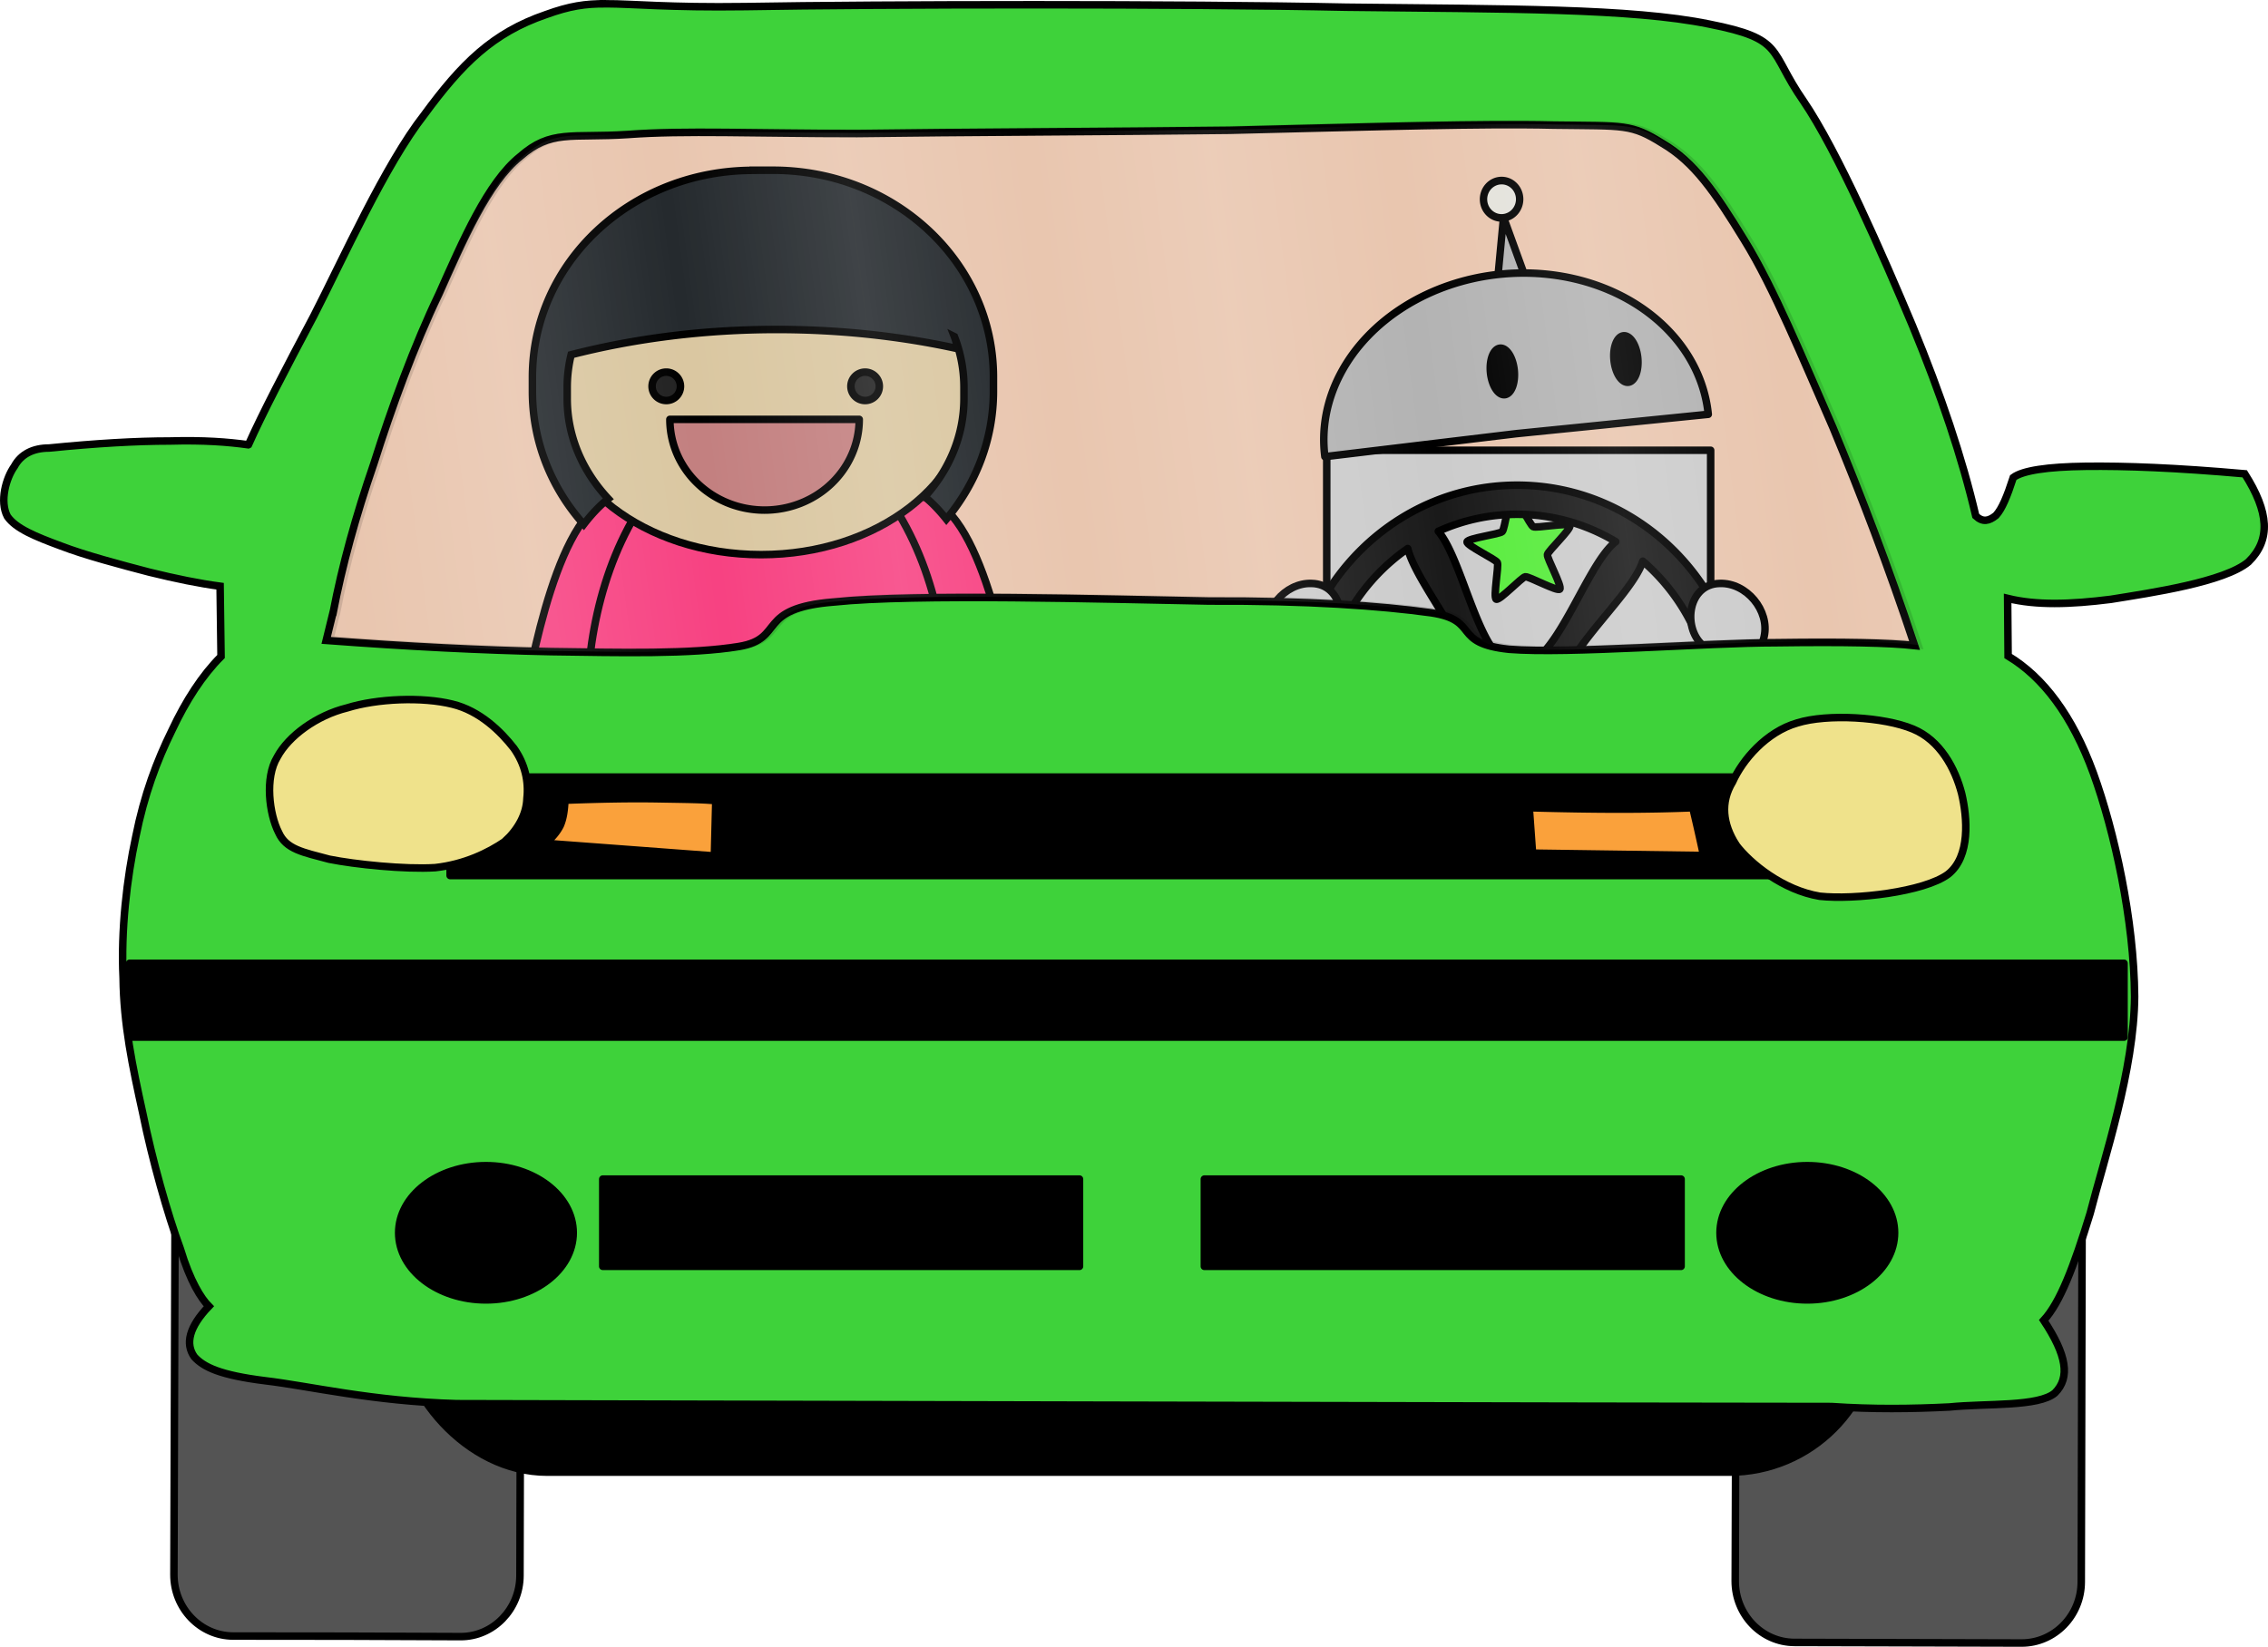 <?xml version="1.0"?>
<svg xmlns="http://www.w3.org/2000/svg" xmlns:xlink="http://www.w3.org/1999/xlink" overflow="visible" width="748.208" height="543.424" viewBox="0 0 748.208 543.424">
  <defs>
    <pattern xlink:href="#a" id="b" patternTransform="matrix(59.3 -7.832 .87 6.589 .155 .095)"/>
    <pattern id="a" patternTransform="scale(10)" height="1" width="2" patternUnits="userSpaceOnUse">
      <path fill="#fff" d="M0-.5h1v2H0z"/>
    </pattern>
  </defs>
  <path d="M489.87 37.426c-92.459 2.46-185.025 2.483-277.457 3.167-16.971.534-37.659-2.676-49.811 12.358-17.513 19.054-24.446 44.853-35.285 67.774-12.779 32.536-22.436 66.25-29.553 100.458 49.858 2.753 100.257 8.033 150.008 1.873 9.211-3.347 13.844-14.498 24.83-13.493 41.328-4.573 83.66-.1 125.43-.953 25.79.641 52.396-.301 77.323 6.045 6.64 7.96 16.712 11.01 26.805 10.03 41.255 1.643 82.76-5.262 123.557-1.271 5.229 1.852 14.513-.227 12.166-7.482-18.344-51.802-36.588-104.571-66.374-151.105-10.634-16.042-28.405-29.307-48.554-27.133-11.028-.177-22.057-.352-33.086-.268z" clip-rule="evenodd" overflow="visible" fill="#e9c6af" fill-rule="evenodd" stroke="#000" stroke-width="2.481" stroke-miterlimit="8.967"/>
  <g stroke="#000" stroke-miterlimit="8.967">
    <path d="M220.407 195.95h62.412c14.818 0 26.748 4.377 26.748 9.815v58.895c0 5.438-11.93 9.815-26.748 9.815h-62.412c-14.818 0-26.748-4.377-26.748-9.815v-58.895c0-5.438 11.93-9.816 26.748-9.816z" fill="#7f7e6a" fill-rule="evenodd" stroke-width="2.481" stroke-linecap="round" stroke-linejoin="round"/>
    <path d="M252.145 274.476v-42.535" fill="none" stroke-width="2.481" stroke-linecap="round" stroke-linejoin="round"/>
    <path d="M300.421 164.076c20.885-4.015 30.925 48.197 34.941 69.082 2.008 10.442-39.761 18.474-41.77 8.031-4.015-20.884-14.055-73.097 6.83-77.113zM207.483 163.885c-20.885-4.015-30.924 48.196-34.94 69.081-2.008 10.443 39.761 18.475 41.77 8.032 4.015-20.885 14.055-73.097-6.83-77.113z" fill="#f74282" stroke-width="2.481"/>
    <path d="M253.631 139.242c-.197 0-.396.025-.593.025h-.859v.043c-13.235.704-25.496 8.436-33.713 18.196-17.612 20.782-24.33 48.153-24.922 74.418.463 6.737-.89 14.823 2.027 20.664 10.598 6.328 29.287 7.387 42.027 8.866 3.38.15 8.75.19 14.581.22v.024c.612 0 1.194 0 1.798-.025h.177c5.83-.03 11.2-.07 14.581-.219 12.74-1.479 31.429-2.538 42.027-8.866 2.917-5.84 1.565-13.927 2.027-20.664-.593-26.265-7.31-53.636-24.922-74.418-8.217-9.76-20.478-17.492-33.713-18.196v-.06h-.523z" fill="#f74282" fill-rule="evenodd" stroke-width="2.481" stroke-linecap="round" stroke-linejoin="round"/>
    <path d="M251.082 76.689c38.292 0 69.119 23.713 69.119 53.168 0 29.456-30.827 53.169-69.12 53.169-38.291 0-69.119-23.713-69.119-53.169 0-29.455 30.828-53.168 69.12-53.168z" fill="#dac7a1" fill-rule="evenodd" stroke-width="2.481" stroke-linecap="round" stroke-linejoin="round"/>
    <path d="M248.42 56.211c-40.314 0-72.782 30.452-72.782 68.283v4.662c0 16.72 6.353 32.017 16.936 43.878 2.753-3.564 5.507-6.408 8.099-8.441-8.477-9.071-13.553-20.553-13.553-33.08v-3.653c0-3.708.45-7.325 1.296-10.799 20.806-5.345 43.753-8.333 67.887-8.333 21.022 0 41.125 2.25 59.734 6.353-.342-1.35-.72-2.7-1.187-3.995a45.969 45.969 0 013.15 16.756v3.653c0 12.238-4.806 23.487-12.941 32.45 2.286 1.818 4.715 4.32 7.145 7.361 9.7-11.59 15.532-26.24 15.532-42.187v-4.66c0-37.814-32.468-68.284-72.782-68.284h-6.534z" fill="#252a2e" stroke-width="2.481"/>
    <path d="M224.487 127.485a4.685 4.685 0 01-4.685 4.686 4.685 4.685 0 01-4.685-4.686 4.685 4.685 0 014.685-4.685 4.685 4.685 0 014.685 4.685zM290.082 127.485a4.685 4.685 0 01-4.686 4.686 4.685 4.685 0 01-4.685-4.686 4.685 4.685 0 014.685-4.685 4.685 4.685 0 014.686 4.685z" fill="#222" stroke-width="2.481"/>
    <path d="M283.46 138.388a31.235 29.937 0 01-15.617 25.926 31.235 29.937 0 01-31.235 0 31.235 29.937 0 01-15.618-25.926h31.235z" fill="#c38080" stroke-width="2.481" stroke-linecap="round" stroke-linejoin="round"/>
    <g fill="#605e5b" stroke-width="1.578">
      <path d="M533.353 443.539c-7.803 0-14.123 3.237-14.123 7.227h.008c.004 18.868 1.673 34.164 14.132 34.164 13.59 0 14.132-15.305 14.132-34.182h-.016c-.019-3.981-6.34-7.21-14.133-7.21z" transform="matrix(1.865 .413 -.28 1.264 -577.756 -540.98)"/>
      <path d="M532.09 472.306c-2.82.44-8.68-.745-6.584 4.005 1.288 9.542 17.093 7.984 17.329-.959 1.082-4.42-6.305-2.427-8.972-3.08l-1.091.021-.682.013zM533.25 446.869c-2.363.22-4.91.202-6.988 1.694-1.108.939-1.947 2.31-2.417 3.79-.914 3.53-.547 7.267-.232 10.87.063 1.347 1.344 1.36 2.203 1.595 3.35.713 6.778.644 10.17.6a40.149 40.149 0 007.092-.74c1.345-.068 1.067-1.974 1.214-3.046.245-3.024.163-6.09-.312-9.079-.368-2.209-3.523-4.652-6.128-5.211-1.507-.4-3.061-.482-4.603-.473z" transform="matrix(1.865 .413 -.28 1.264 -577.756 -540.98)"/>
    </g>
    <g stroke-width="1.234" fill="#605e5b">
      <path d="M216.2 484.258c-7.66.15-13.893 1.984-13.93 4.094h.009c-.17 9.98 1.328 18.039 13.557 17.8 13.34-.262 14.012-8.369 14.186-18.353h-.017c.019-2.105-6.156-3.691-13.805-3.541z" transform="matrix(-1.92 .317 .296 2.058 490.894 -814.945)"/>
      <path d="M214.695 499.498c-2.772.287-8.513-.226-6.498 2.245 1.176 5.023 16.704 3.894 17.017-.84 1.103-2.359-6.166-1.163-8.777-1.457l-1.072.032-.67.02zM216.068 488.02c-2.321.163-4.82.202-6.874 1.032-1.096.517-1.933 1.259-2.407 2.05-.93 1.886-.604 3.855-.328 5.755.05.711 1.306.693 2.147.801 3.282.313 6.647.21 9.977.122a72.693 72.693 0 006.968-.528c1.321-.062 1.066-1.065 1.22-1.635.268-1.604.215-3.223-.223-4.796-.34-1.161-3.416-2.393-5.967-2.638-1.476-.183-3-.196-4.513-.162z" transform="matrix(-1.92 .317 .296 2.058 490.894 -814.945)"/>
    </g>
  </g>
  <g fill-rule="evenodd" stroke="#000" stroke-miterlimit="8.967">
    <path d="M437.687 148.582h126.657v71.707H437.687z" overflow="visible" fill="#ccc" stroke-width="2.481" stroke-linecap="round" stroke-linejoin="round"/>
    <g stroke-width="2.729">
      <path d="M180.556-159.078l-3.89 24.444 10.556-.555-6.666-21.667" fill="#b3b3b3" transform="matrix(.893 -.058 .054 .923 343.489 227.633)"/>
      <path d="M186.667-164.078a6.667 6.667 0 01-6.667 6.667 6.667 6.667 0 01-6.667-6.667 6.667 6.667 0 016.667-6.667 6.667 6.667 0 016.667 6.667z" fill="#e3e2db" stroke-linecap="round" stroke-linejoin="round" transform="matrix(.893 -.058 .054 .923 343.489 227.633)"/>
    </g>
    <path d="M563.55 136.718a52.884 63.627 84.235 00-36.686-42.532 52.884 63.627 84.235 00-63.658 7.033 52.884 63.627 84.235 00-26.13 49.472l63.168-7.587z" overflow="visible" fill="#b3b3b3" stroke-width="2.481" stroke-linecap="round" stroke-linejoin="round"/>
    <g stroke-width="1.748" stroke-linecap="round" stroke-linejoin="round">
      <path d="M247.552-148.88a2.775 5.43 0 01-2.775 5.43 2.775 5.43 0 01-2.776-5.43 2.775 5.43 0 012.776-5.43 2.775 5.43 0 012.775 5.43zM276.413-148.88a2.775 5.43 0 01-2.775 5.43 2.775 5.43 0 01-2.775-5.43 2.775 5.43 0 012.775-5.43 2.775 5.43 0 012.775 5.43z" transform="matrix(1.412 -.142 .142 1.413 171.14 367.7)"/>
    </g>
    <path d="M514.571 194.41c-.855.855-10.195-4.273-11.39-4.084-1.195.19-8.493 7.953-9.572 7.404-1.078-.55.912-11.019.363-12.097-.55-1.078-10.187-5.622-9.998-6.817.19-1.195 10.759-2.538 11.615-3.394.855-.855 2.197-11.427 3.392-11.616 1.195-.19 5.738 9.45 6.816 10 1.078.549 11.545-1.442 12.095-.363.549 1.078-7.213 8.378-7.403 9.573-.189 1.196 4.938 10.537 4.082 11.393z" overflow="visible" fill="#59ec3e" stroke-width="2.481" stroke-linecap="round" stroke-linejoin="round"/>
  </g>
  <path d="M500.493 160.104c-39.735 0-72.159 32.105-74.164 72.227a6.243 6.243 0 00-.236 1.344c-.048.687.01 1.31.155 1.878-.004.241-.02.48-.02.722 0 25.038 11.848 47.322 30.124 61.221.39.739.988 1.4 1.832 1.969.768.518 1.529.816 2.286.93 11.55 7.612 25.277 12.05 40.022 12.05 41.029 0 74.263-34.229 74.263-76.17 0-41.942-33.234-76.171-74.263-76.171zm0 9.614c11.865 0 22.978 3.293 32.538 9.026-10.171 7.942-19.942 42.12-32.602 41.235-12.365-.864-17.354-34.444-25.934-44.658a62.962 62.962 0 0125.998-5.603zm-36.087 11.298c3.43 13.215 25.89 37.133 19.083 47.225-6.228 9.235-32.373.088-47.141-.172 2.333-19.627 12.907-36.561 28.058-47.053zm77.55 4.169c14.167 12.188 23.187 30.512 23.187 51.09 0 .338-.02.671-.025 1.008-13.875-2.839-43.907 3.812-49.067-6.768-5.513-11.301 21.943-32.867 25.904-45.33zM435.999 240.71c14.774 1.61 41.352-3.563 46.178 6.33 4.809 9.858-15.457 27.519-23.348 40.144-13.025-11.3-21.642-27.807-22.83-46.474zm91.228 4.496c11.385.197 27.137 4.698 36.647 4.26-3.695 18.997-15.22 35.009-30.947 44.4-5.306-13.558-24.558-35.105-18.187-44.55 2.176-3.227 6.782-4.209 12.487-4.11zm-30.151 12.358c.24 0 .481 0 .724.018 11.32.79 16.458 29.004 23.828 41.607a63.01 63.01 0 01-21.135 3.646c-11.372 0-22.055-3.023-31.341-8.321 8.612-11.682 17.245-36.574 27.924-36.946z" overflow="visible" fill="#1a1a1a" fill-rule="evenodd" stroke="#000" stroke-width="2.481" stroke-linejoin="round" stroke-miterlimit="8.967"/>
  <path d="M592.555 328.613c-10.844-.02-19.535 9.012-19.557 20.15-.234 57.596-.32 115.336-.555 172.932-.021 11.138 8.727 20.273 19.571 20.294 24.912.014 49.973.18 74.885.195 10.844.02 19.682-9.013 19.704-20.151.087-57.594.32-115.337.408-172.931.021-11.138-8.725-20.13-19.425-20.295-25.058 0-49.97-.018-75.03-.181zM77.483 326.51c-10.698-.022-19.536 9.012-19.558 20.15-.234 57.596-.32 115.337-.55 172.932-.022 11.13 8.726 20.273 19.57 20.294 24.909.014 49.967.03 75.032.185 10.698.031 19.535-9.011 19.557-20.15.088-57.585.32-115.336.404-172.926.168-11.14-8.58-20.274-19.424-20.303-24.994-.005-49.906-.019-74.982-.174z" clip-rule="evenodd" fill="#545454" fill-rule="evenodd" stroke="#000" stroke-width="2.481" stroke-miterlimit="8.967"/>
  <rect width="487.379" height="97.476" x="131.801" y="388.326" ry="48.738" overflow="visible" fill-rule="evenodd" stroke="#000" stroke-width="2.481" stroke-linecap="round" stroke-linejoin="round" stroke-miterlimit="8.967"/>
  <path d="M567.324 192.533c-10.34.19-12.374 14.155-5.758 20.27 5.092 7.04 18.486 7.001 20.414-2.705 1.913-8.629-5.838-17.889-14.656-17.565zM432.702 192.533c10.34.19 12.375 14.155 5.758 20.27-5.092 7.04-18.485 7.001-20.414-2.705-1.913-8.629 5.838-17.889 14.656-17.565z" fill="#ccc" fill-rule="evenodd" stroke="#000" stroke-width="2.481" stroke-linecap="round" stroke-linejoin="round" stroke-miterlimit="8.967"/>
  <path d="M199.92 1.243c-6.91-.017-11.945.725-19.79 3.566-17.622 6.029-27.822 16.23-40.188 33.081-12.83 16.387-26.9 47.77-36.328 66.167-9.584 18.087-17.001 32.309-21.638 42.666l-.09.045c-6.647-.928-14.687-1.549-25.816-1.24-11.13 0-24.422.774-39.88 2.32-5.256 0-9.276 2.01-11.44 6.03-2.783 3.864-4.944 11.595-2.316 16.542 2.782 4.02 9.272 6.645 17.619 9.737 8.038 3.092 19.786 6.184 29.215 8.657 8.81 2.165 16.385 3.711 23.34 4.639l.312 23.188c-6.183 6.184-11.593 14.531-16.23 24.425-4.947 10.048-9.122 21.18-11.905 35.093-2.937 13.603-4.944 30.914-4.17 46.532.154 15.3 3.089 29.215 6.49 44.678 3.091 15.3 8.194 33.386 12.368 44.667 3.246 10.826 6.955 16.551 9.429 19.025-6.493 6.802-7.886 12.362-4.795 16.691 3.092 3.405 8.502 6.027 23.341 7.882 14.53 1.7 35.398 6.794 63.221 7.567 0 0 428.322 1.018 453.526.941 13.602.932 26.582.772 38.949.149 12.215-1.232 29.374 0 34.784-4.635 5.101-5.101 3.86-12.522-3.71-23.953 5.41-5.88 9.893-17.629 15.303-35.252 4.633-18.092 14.529-47.307 14.683-71.577-.154-25.194-6.648-54.571-13.6-73.74-6.956-19.015-16.545-31.692-28.138-38.648l-.153-19.014c9.43 2.319 20.557 2.008 34.01.308 13.448-2.164 37.558-5.717 45.446-12.365 7.42-7.265 6.802-16.39-1.236-29.066-22.723-2.01-39.424-2.626-52.404-2.471-12.675.154-20.865 1.391-23.957 3.71-2.01 6.184-3.712 10.356-5.722 12.52-2.318 1.856-4.327 2.32-6.646.157-4.482-19.17-11.437-39.885-20.866-62.764-9.738-23.189-24.733-57.663-36.017-74.204-11.593-16.696-6.029-20.406-31.07-25.353-25.66-5.256-66.776-4.947-119.795-5.566-53.544-1.125-154.021-.97-198.23-.197-25.041.348-37.023-.919-45.907-.938zm302.607 39.915c3.62.02 6.987.064 10.06.142 23.495.309 25.503-.466 35.864 6.026 10.511 6.183 17.31 16.077 27.048 31.998 9.584 15.458 19.321 39.262 29.218 61.83 9.275 22.413 18.244 45.754 26.9 71.878-8.347-.928-23.343-1.237-45.602-.928-23.182 0-68.628 3.713-88.109 2.167-19.322-2.01-9.427-9.587-25.816-12.06-16.849-2.319-40.655-4.018-73.266-3.863-33.697-.618-97.38-2.474-123.659.308-26.123 2.01-15.924 12.06-31.381 14.687-15.922 2.628-39.415 2.009-62.138 1.7-22.877-.464-47.145-1.701-74.041-3.711.738-3.091 1.516-6.182 2.284-9.273h.028c2.937-15.303 7.42-31.69 13.448-49.157 5.72-18.085 13.296-38.952 21.489-55.955 7.729-17.313 16.074-36.789 26.74-45.29 10.202-8.966 16.695-6.03 35.553-7.266 18.394-1.391 42.197-.308 75.585-.308 33.234-.464 83.937-.62 122.89-1.084 33.95-.811 71.566-1.976 96.905-1.841z" clip-rule="evenodd" overflow="visible" fill="#3ed23a" fill-rule="evenodd" stroke="#000" stroke-width="2.481" stroke-miterlimit="8.967"/>
  <path d="M111.085 201.828c2.937-15.303 7.42-31.688 13.448-49.155 5.719-18.085 13.293-38.953 21.486-55.957 7.728-17.312 16.076-36.788 26.741-45.29 10.202-8.965 16.694-6.029 35.553-7.265 18.394-1.391 42.199-.31 75.587-.31 33.234-.463 83.935-.618 122.888-1.081 38.798-.928 82.389-2.319 106.966-1.7 23.496.308 25.5-.464 35.862 6.028 10.51 6.183 17.312 16.076 27.05 31.997 9.584 15.458 19.322 39.262 29.22 61.83 9.274 22.414 18.24 45.755 26.896 71.878-8.347-.928-23.341-1.237-45.6-.928-23.182 0-68.628 3.71-88.108 2.164-19.322-2.009-9.43-9.583-25.819-12.056-16.848-2.32-40.653-4.02-73.264-3.865-33.698-.618-97.383-2.473-123.66.31-26.124 2.009-15.922 12.056-31.38 14.684-15.92 2.628-39.416 2.01-62.139 1.7-22.877-.463-47.146-1.7-74.042-3.71.739-3.091 1.516-6.183 2.285-9.274z" clip-rule="evenodd" overflow="visible" opacity=".123" fill="url(#b)" fill-rule="evenodd" stroke="#000" stroke-width="2.481" stroke-miterlimit="8.967"/>
  <path d="M148.495 256.429h436.18v32.492h-436.18z" overflow="visible" fill-rule="evenodd" stroke="#000" stroke-width="2.481" stroke-linecap="round" stroke-linejoin="round" stroke-miterlimit="8.967"/>
  <path d="M166.58 277.673c4.483-4.178 7.11-9.124 7.265-14.225.618-5.57-.618-11.288-4.328-16.54-4.328-5.569-11.284-12.366-20.25-14.534-9.892-2.473-24.886-1.855-34.78 1.236-10.047 2.474-19.321 9.27-23.03 16.23-4.174 6.802-2.629 18.863.463 24.883 2.473 5.57 8.038 6.501 16.694 8.815 8.502 1.7 24.887 3.405 34.934 2.783 9.738-1.078 17.622-4.942 23.032-8.648zM572.654 278.755c4.792 6.333 15.612 14.994 27.67 17 11.434 1.24 34.465-1.392 42.349-7.262 7.424-5.87 6.342-18.7 4.483-26.582-2.165-8.352-7.107-17.626-16.076-21.336-9.58-4.02-28.288-5.101-38.18-2.01-10.203 2.937-18.086 12.216-21.332 19.477-4.122 6.797-3.22 13.912 1.116 20.713z" clip-rule="evenodd" overflow="visible" fill="#efe28b" fill-rule="evenodd" stroke="#000" stroke-width="2.481" stroke-miterlimit="8.967"/>
  <path d="M236.139 264.22c-4.792-.459-10.511-.459-19.013-.622-8.502-.15-18.549 0-30.76.468-.155 3.087-.464 5.87-1.546 8.343-1.082 2.164-2.937 4.328-4.947 5.87l55.802 4.177c.155-6.024.31-12.057.464-18.235zM558.442 266.544c-7.26.3-15.299.459-24.11.459-9.12 0-18.862-.16-29.833-.46l1.082 14.986 56.42.781a677.915 677.915 0 00-3.563-15.766z" clip-rule="evenodd" overflow="visible" fill="#faa13b" fill-rule="evenodd" stroke="#000" stroke-width="2.481" stroke-miterlimit="8.967"/>
  <path overflow="visible" fill-rule="evenodd" stroke="#000" stroke-width="2.481" stroke-linecap="round" stroke-linejoin="round" stroke-miterlimit="8.967" d="M42.743 317.877h657.962v24.369H42.743z"/>
  <g transform="matrix(1.772 0 0 1.772 1129.155 -366.226)" stroke="#000" stroke-width="1.4" stroke-miterlimit="8.967" fill-rule="evenodd" stroke-linecap="round" stroke-linejoin="round">
    <ellipse ry="12.5" rx="16.25" cy="436.25" cx="-546.75"/>
    <ellipse cx="-300.75" cy="436.25" rx="16.25" ry="12.5"/>
    <path d="M-525 426.25h88.75v16.25H-525zM-413 426.25h88.75v16.25H-413z"/>
  </g>
</svg>
